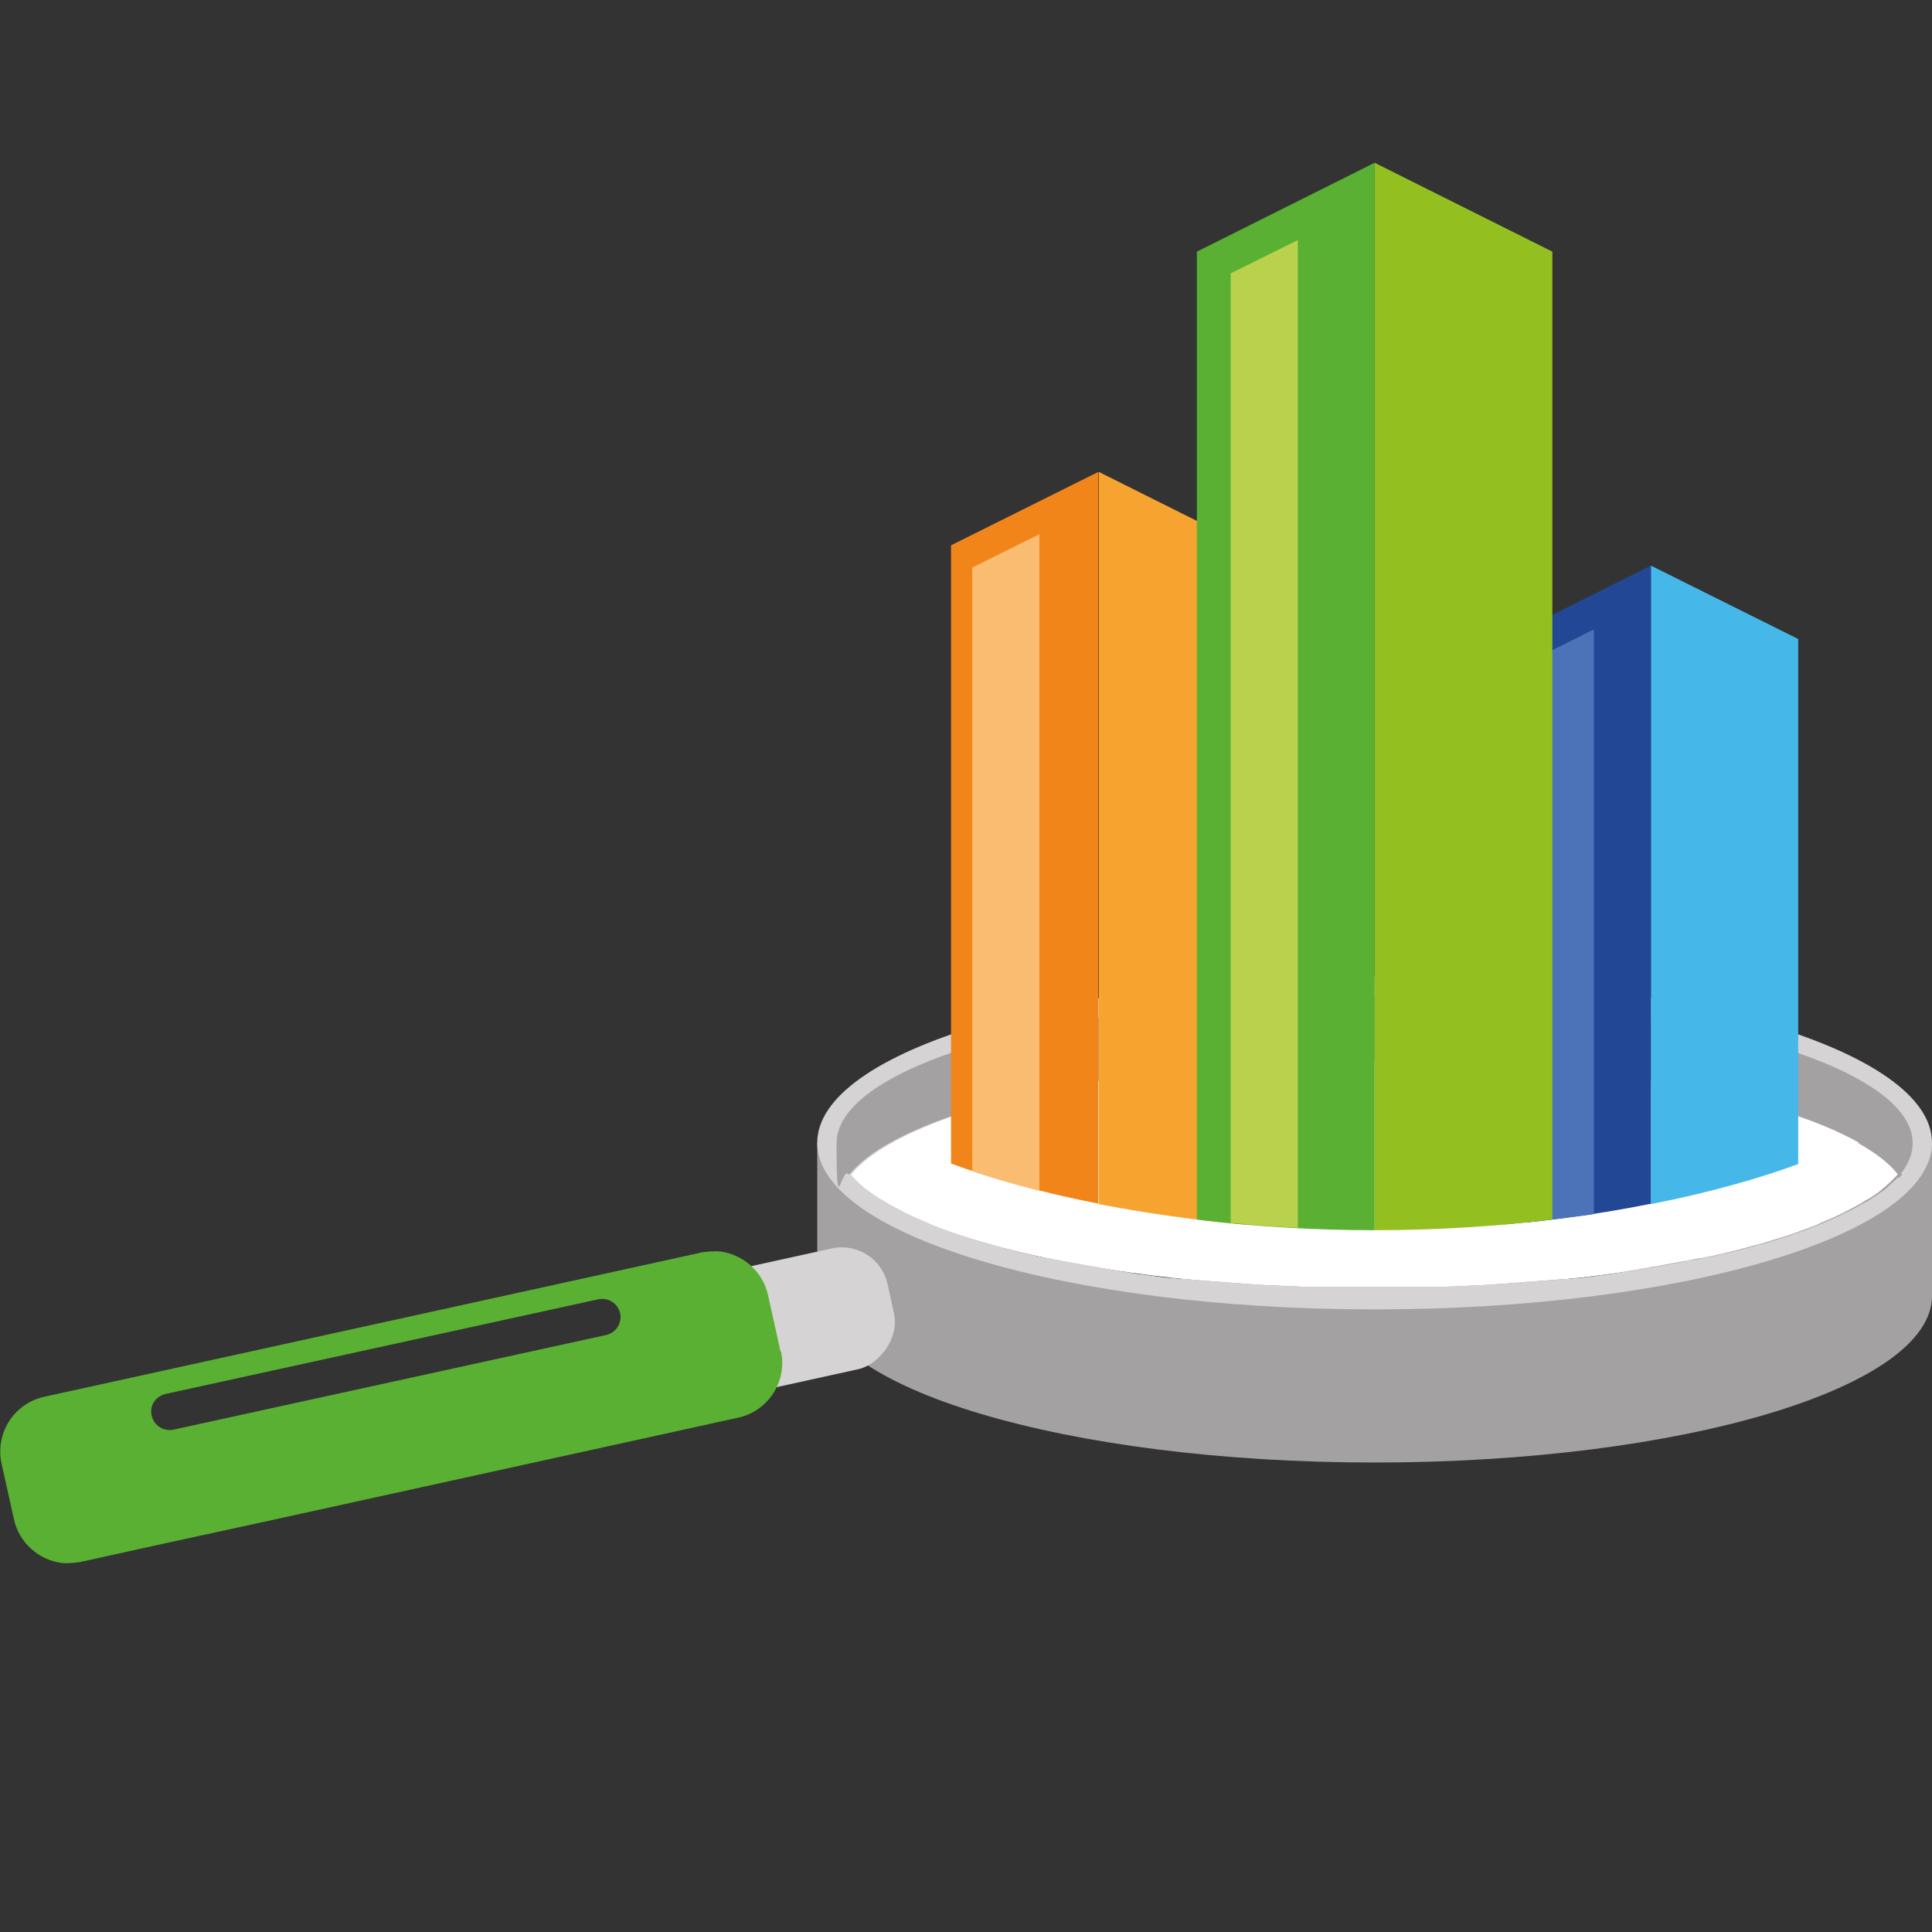<svg xmlns="http://www.w3.org/2000/svg" id="Laag_1" viewBox="0 0 400 400"><rect x="0" y="0" width="400" height="400" fill="#333333" stroke="none"/><defs><style>      .st0 {        fill: #a3a1a1;      }      .st1 {        fill: #46b7e9;      }      .st2 {        fill: #d5d3d3;      }      .st3 {        fill: #fff;      }      .st4 {        fill: #93c020;      }      .st5 {        fill: #224795;      }      .st6 {        fill: #f6a42f;      }      .st7 {        fill: #4c72b7;      }      .st8 {        fill: #bad14d;      }      .st9 {        fill: #fabc71;      }      .st10 {        fill: #f1851a;      }      .st11 {        fill: #59b033;      }    </style></defs><path class="st3" d="M393.5,243.1c-11,13.6-55.6,23.7-108.8,23.7s-97.8-10.2-108.8-23.7c11-13.6,55.6-23.7,108.8-23.7s97.8,10.2,108.8,23.7Z"></path><path class="st0" d="M400,236.6v31.7c0,19-51.7,34.5-115.4,34.5s-115.4-15.4-115.4-34.5v-31.7h14.8c-3.6,2-6.4,4.2-8.3,6.5.2.2.4.4.5.6,0,.1.2.2.3.3.1,0,.2.2.3.3.4.4.8.8,1.3,1.2.2.2.5.4.7.6,0,0,0,0,0,0,.2.2.5.4.7.6.7.5,1.4,1,2.2,1.5.4.3.9.6,1.4.8.2,0,.3.2.5.3,1,.6,2.1,1.1,3.2,1.7.2,0,.4.2.6.3,1.3.6,2.8,1.3,4.3,1.9.2,0,.4.2.6.3.2,0,.3.1.5.2.2,0,.4.1.5.2.9.3,1.7.7,2.7,1,.3,0,.5.2.8.3.3.1.7.2,1.1.4,1,.4,2.1.7,3.2,1,.9.3,1.9.6,2.9.9.5.1,1.1.3,1.6.4,0,0,0,0,0,0,1.1.3,2.2.6,3.3.9,1.5.4,3.1.7,4.6,1.1.3,0,.7.2,1,.2.3,0,.7.1,1,.2.4,0,.7.1,1.1.2.7.1,1.4.3,2.1.4.4,0,.7.1,1.1.2,1.6.3,3.2.6,4.9.9.4,0,.9.2,1.3.2.9.2,1.9.3,2.8.5.8.1,1.6.2,2.3.4.4,0,.8.1,1.2.2.6,0,1.2.2,1.8.3.4,0,.9.1,1.3.2,1.5.2,3,.4,4.5.6.6,0,1.3.2,2,.2.7,0,1.4.2,2.2.2.3,0,.6,0,.9,0,.7,0,1.5.1,2.2.2.9,0,1.7.2,2.6.2.9,0,1.7.2,2.6.2,1,0,2,.2,2.9.2.8,0,1.5.1,2.3.2,1.6.1,3.2.2,4.9.3,1.4,0,2.8.1,4.2.2.9,0,1.8,0,2.8.1.8,0,1.6,0,2.4,0,.8,0,1.6,0,2.3,0,.4,0,.7,0,1.1,0,.6,0,1.2,0,1.8,0,1.3,0,2.6,0,3.9,0h1.8c.5,0,1,0,1.4,0s1,0,1.4,0h1.8c1.3,0,2.6,0,3.9,0,.6,0,1.2,0,1.8,0,.4,0,.7,0,1.1,0,.8,0,1.6,0,2.3,0,.8,0,1.6,0,2.4,0,.9,0,1.8,0,2.8-.1,1.4,0,2.8-.1,4.2-.2,1.6,0,3.3-.2,4.9-.3.8,0,1.5-.1,2.3-.2,1,0,2-.1,2.9-.2.9,0,1.8-.1,2.6-.2.9,0,1.7-.1,2.6-.2.7,0,1.5-.1,2.2-.2.3,0,.6,0,.9,0,.7,0,1.5-.2,2.2-.2.7,0,1.3-.1,2-.2,1.5-.2,3-.4,4.5-.6.4,0,.9-.1,1.3-.2.6,0,1.2-.2,1.9-.3.4,0,.8-.1,1.2-.2.8-.1,1.6-.2,2.3-.4,1-.1,1.9-.3,2.8-.5.4,0,.9-.1,1.3-.2,1.7-.3,3.3-.6,4.9-.9.4,0,.7-.1,1.1-.2.7-.1,1.4-.3,2.1-.4.4,0,.7-.1,1.1-.2.4,0,.7-.1,1.1-.2.3,0,.7-.1,1-.2,1.6-.4,3.1-.7,4.6-1.1,1.1-.3,2.2-.6,3.3-.9,0,0,0,0,0,0,.5-.1,1.1-.3,1.6-.4,1-.3,2-.6,2.9-.9,1.1-.3,2.2-.7,3.2-1,.4-.1.7-.2,1.1-.4.3,0,.5-.2.8-.3.9-.3,1.8-.6,2.7-1,.2,0,.4-.1.5-.2.2,0,.3-.1.5-.2.2,0,.4-.2.6-.3,1.5-.6,2.9-1.2,4.3-1.9.2,0,.4-.2.6-.3,1.1-.6,2.2-1.1,3.2-1.7.2,0,.3-.2.5-.3.5-.3.9-.6,1.4-.8.8-.5,1.5-1,2.2-1.5.2-.2.5-.4.7-.6,0,0,0,0,0,0,.3-.2.5-.4.7-.6.5-.4.9-.8,1.3-1.2.1-.1.2-.2.3-.3,0-.1.2-.2.3-.3.2-.2.4-.4.5-.6-1.8-2.3-4.7-4.5-8.3-6.5h14.8Z"></path><path class="st2" d="M284.6,202.1c-63.7,0-115.4,15.4-115.4,34.5s51.7,34.5,115.4,34.5,115.4-15.4,115.4-34.5-51.7-34.5-115.4-34.5ZM392.9,243.8c0,.1-.2.2-.3.3-.1.1-.2.2-.3.3-.4.4-.9.8-1.3,1.2-.2.2-.5.4-.7.6,0,0,0,0,0,0-.2.2-.5.4-.7.5-.7.5-1.4,1-2.2,1.5-.4.3-.9.6-1.4.8-.2.1-.3.2-.5.3-1,.6-2.1,1.1-3.2,1.7-.2,0-.4.2-.6.3-1.3.6-2.8,1.3-4.3,1.9-.2,0-.4.2-.6.3-.2,0-.3.1-.5.2-.2,0-.4.1-.5.2-.9.3-1.7.7-2.7,1-.3,0-.5.2-.8.3-.3.1-.7.2-1.1.4-1,.3-2.1.7-3.2,1-.9.3-1.9.6-2.9.9-.5.1-1.1.3-1.6.4,0,0,0,0,0,0-1.1.3-2.2.6-3.3.9-1.5.4-3.1.7-4.6,1.1-.3,0-.7.2-1,.2-.3,0-.7.2-1,.2-.4,0-.7.1-1.1.2-.7.1-1.4.3-2.1.4-.4,0-.7.1-1.1.2-1.6.3-3.2.6-4.9.9-.4,0-.9.2-1.3.2-.9.2-1.9.3-2.8.5-.8.1-1.6.2-2.3.4-.4,0-.8.1-1.2.2-.6,0-1.2.2-1.9.3-.4,0-.9.1-1.3.2-1.5.2-3,.4-4.5.6-.6,0-1.3.2-2,.2-.7,0-1.5.2-2.2.2-.3,0-.6,0-.9,0-.7,0-1.5.2-2.2.2-.9,0-1.7.2-2.6.2-.9,0-1.7.2-2.6.2-1,0-2,.2-2.9.2-.8,0-1.5.1-2.3.2-1.6.1-3.2.2-4.9.3-1.4,0-2.8.1-4.2.2-.9,0-1.8,0-2.8.1-.8,0-1.6,0-2.4,0-.8,0-1.5,0-2.3,0-.4,0-.7,0-1.1,0-.6,0-1.2,0-1.8,0-1.3,0-2.6,0-3.9,0h-.4c-.5,0-1,0-1.4,0-.5,0-1,0-1.4,0s-1,0-1.4,0c-.5,0-1,0-1.4,0h-.4c-1.3,0-2.6,0-3.9,0-.6,0-1.2,0-1.8,0-.4,0-.7,0-1.1,0-.8,0-1.6,0-2.3,0-.8,0-1.6,0-2.4,0-.9,0-1.8,0-2.8-.1-1.4,0-2.8-.1-4.2-.2-1.6,0-3.3-.2-4.9-.3-.8,0-1.5-.1-2.3-.2-1,0-2-.1-2.9-.2-.9,0-1.8-.1-2.6-.2-.9,0-1.7-.2-2.6-.2-.7,0-1.5-.1-2.2-.2-.3,0-.6,0-.9,0-.7,0-1.5-.2-2.2-.2-.7,0-1.3-.1-2-.2-1.5-.2-3-.4-4.5-.6-.4,0-.9-.1-1.3-.2-.6,0-1.2-.2-1.9-.3-.4,0-.8-.1-1.2-.2-.8-.1-1.6-.2-2.3-.4-1-.1-1.9-.3-2.8-.5-.4,0-.9-.1-1.3-.2-1.7-.3-3.3-.6-4.9-.9-.4,0-.7-.1-1.1-.2-.7-.1-1.4-.3-2.1-.4-.4,0-.7-.1-1.1-.2-.4,0-.7-.1-1-.2-.3,0-.7-.1-1-.2-1.6-.4-3.1-.7-4.6-1.1-1.1-.3-2.2-.6-3.3-.9,0,0,0,0,0,0-.5-.1-1.1-.3-1.6-.4-1-.3-2-.6-2.9-.9-1.1-.3-2.2-.7-3.2-1-.4-.1-.7-.2-1.1-.4-.3,0-.5-.2-.8-.3-.9-.3-1.8-.6-2.7-1-.2,0-.4-.1-.5-.2-.2,0-.3-.1-.5-.2-.2,0-.4-.2-.6-.3-1.5-.6-2.9-1.2-4.3-1.9-.2,0-.4-.2-.6-.3-1.1-.6-2.2-1.1-3.2-1.7-.2,0-.3-.2-.5-.3-.5-.3-.9-.6-1.4-.8-.8-.5-1.5-1-2.2-1.5-.2-.2-.5-.4-.7-.5,0,0,0,0,0,0-.3-.2-.5-.4-.7-.6-.5-.4-.9-.8-1.3-1.2-.1-.1-.2-.2-.3-.3-.1-.1-.2-.2-.3-.3-.2-.2-.4-.4-.5-.6,1.9-2.3,4.7-4.5,8.3-6.5,18-10.2,56.2-17.2,100.5-17.2s82.6,7,100.5,17.2c3.6,2.1,6.4,4.2,8.3,6.5-.2.2-.4.4-.5.6Z"></path><path class="st0" d="M284.6,206.4c-61.5,0-111.4,13.5-111.4,30.3s.9,4.4,2.6,6.5c1.9-2.3,4.7-4.5,8.3-6.5,18-10.2,56.2-17.2,100.5-17.2s82.6,7,100.5,17.2c3.6,2.1,6.4,4.2,8.3,6.5,1.7-2.1,2.6-4.3,2.6-6.5,0-16.7-49.9-30.3-111.4-30.3Z"></path><rect class="st2" x="151.3" y="252.5" width="25.6" height="41.4" rx="9.7" ry="9.7" transform="translate(395.8 54.4) rotate(77.6)"></rect><path class="st1" d="M372.3,240.9v-108.6l-30.5-15.2v132.2c11.7-2.3,22.1-5.2,30.5-8.3Z"></path><path class="st11" d="M161.6,279.8l-2.6-11.7c-1.1-4.9-5.2-8.4-9.9-9-1.2-.1-2.5,0-3.8.2l-136.2,29.9c-6.2,1.4-10.1,7.5-8.8,13.7l2.6,11.7c1.1,4.9,5.2,8.4,9.9,9,1.2.1,2.5,0,3.8-.2l17.7-3.9,23.9-5.2,94.7-20.8c6.2-1.4,10.1-7.5,8.8-13.7ZM125.5,276.4l-89.6,19.6c-2,.4-4-.8-4.5-2.9s.8-4,2.9-4.5l89.6-19.6c2-.4,4,.8,4.5,2.9.4,2-.8,4-2.9,4.5Z"></path><path class="st5" d="M341.8,249.2V117.1l-20.4,10.2-10,5v121.2c10.9-.9,21.1-2.4,30.5-4.3Z"></path><path class="st7" d="M330,251.3v-121l-8.6,4.3-5.3,2.6v115.9c4.8-.5,9.4-1.1,13.8-1.7Z"></path><path class="st6" d="M257.9,253.5V112.9l-3-1.5-7-3.5-20.4-10.2v151.6c9.4,1.8,19.6,3.3,30.5,4.3Z"></path><path class="st10" d="M227.4,249.2V97.7l-30.5,15.2v128c8.4,3.1,18.7,6,30.5,8.3Z"></path><path class="st9" d="M215.2,246.5V110.6l-13.9,6.9v125c4.2,1.4,8.9,2.8,13.9,4Z"></path><path class="st4" d="M321.4,52.1l-36.8-18.4v221c12.9,0,25.3-.8,36.8-2.2V52.1Z"></path><path class="st11" d="M284.6,254.7V33.7l-36.8,18.4v200.4c11.5,1.4,23.9,2.2,36.8,2.2Z"></path><path class="st8" d="M268.7,254.2V49.7l-13.9,6.9v196.6c4.5.4,9.1.8,13.9,1Z"></path></svg>